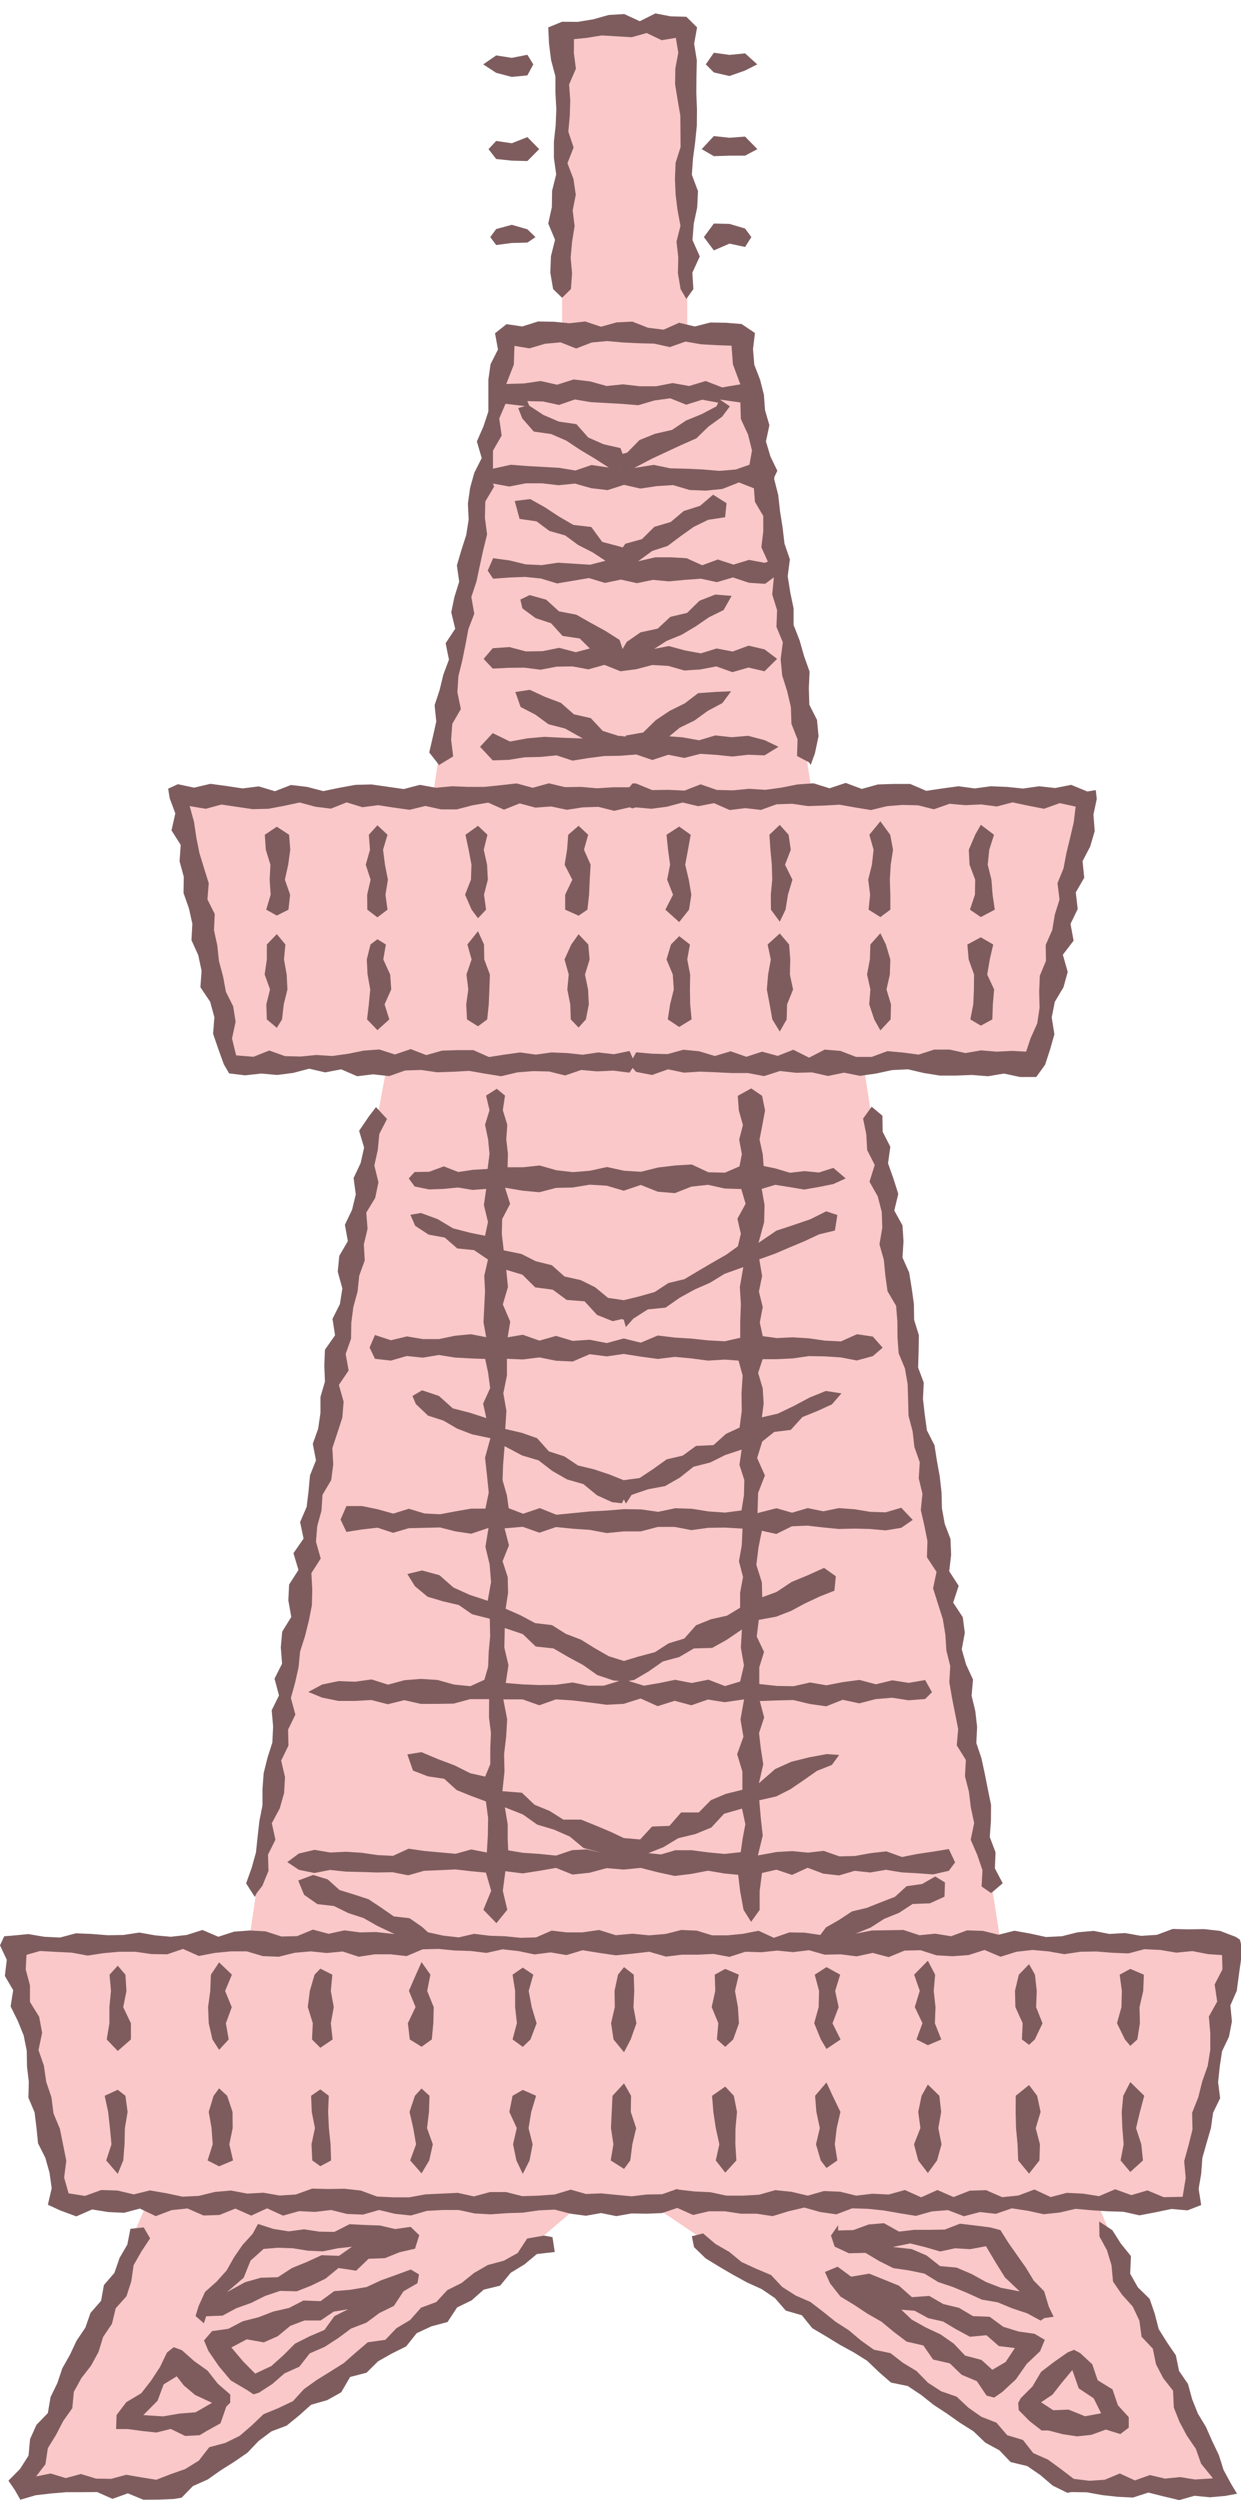 <svg width="73" height="147" viewBox="0 0 73 147" fill="none" xmlns="http://www.w3.org/2000/svg">
<path d="M1.415 146.172L8.62 129.61H3.508L0.693 114.313H14.62L18.271 89.561L21.274 70.642L22.765 62.64H13.769L10.6 46.793H25.46L28.682 25.85L29.872 19.737H33.063V1.836H40.426V19.707H43.603L47.796 46.846H63.823L60.789 62.655H50.8L58.862 114.223L72.443 114.29L70.064 129.475L64.576 129.572L67.715 137.244L72.006 146.36L63.108 146.164L57.424 142.506L38.484 129.73H34.005L28.908 134.074L11.894 145.088L9.772 146.458L1.415 146.172Z" fill="#FAC8C8"/>
<path d="M13.483 63.114L14.424 63.227L15.365 63.122L16.306 63.205L17.247 63.084L18.188 62.836L19.129 63.054L20.07 62.873L21.011 63.28L21.952 63.167L22.893 63.272L23.834 62.941L24.775 62.911L25.716 63.047L26.657 63.017L27.598 62.964L28.539 63.129L29.48 63.28L30.421 63.054L31.362 62.979L32.303 63.001L33.244 63.235L34.185 62.911L35.126 62.994L36.075 62.949L37.023 63.069L37.219 62.791L37.415 63.024L38.356 63.205L39.297 62.873L40.238 63.069L41.179 63.009L42.12 63.047L43.061 63.092H44.002L44.943 63.272L45.884 62.971L46.825 63.077L47.766 63.054L48.707 63.265L49.648 63.069L50.589 63.257L51.53 63.122L52.471 62.919L53.412 62.873L54.353 63.092L55.294 63.242H56.235L57.176 63.205L58.117 63.28L59.058 63.122L60.006 63.325H60.955L61.474 62.61L61.768 61.714L62.024 60.811L61.866 59.825L62.047 58.906L62.558 58.048L62.807 57.145L62.521 56.136L63.153 55.308L62.972 54.322L63.394 53.448L63.281 52.47L63.778 51.611L63.68 50.633L64.132 49.767L64.395 48.864L64.32 47.892L64.516 46.974L64.456 46.455L63.959 46.538L63.01 46.146L62.069 46.334L61.128 46.229L60.18 46.364L59.231 46.267L58.282 46.229L57.334 46.357L56.385 46.229L55.437 46.357L54.488 46.5L53.54 46.093H52.591L51.643 46.123L50.694 46.387L49.746 46.033L48.797 46.349L47.856 46.056L46.907 46.123L45.959 46.312L45.01 46.44L44.062 46.379L43.113 46.47L42.165 46.447L41.216 46.116L40.268 46.485L39.319 46.44L38.363 46.455L37.407 46.063H37.211L37.016 46.289H36.067L35.126 46.349L34.185 46.267L33.236 46.282L32.288 46.056L31.339 46.319L30.391 46.063L29.442 46.169L28.494 46.267H27.545L26.597 46.229L25.648 46.319L24.7 46.146L23.751 46.394L22.802 46.259L21.854 46.123L20.913 46.146L19.964 46.319L19.016 46.515L18.067 46.267L17.119 46.154L16.17 46.522L15.222 46.236L14.273 46.357L13.325 46.214L12.376 46.086L11.42 46.312L10.464 46.108L9.892 46.372L9.982 46.937L10.313 47.825L10.088 48.826L10.63 49.677L10.562 50.64L10.81 51.551L10.795 52.507L11.111 53.403L11.315 54.314L11.262 55.278L11.661 56.158L11.857 57.077L11.789 58.048L12.361 58.899L12.61 59.809L12.534 60.781L12.843 61.684L13.167 62.58L13.483 63.122V63.114ZM37.008 47.456L37.204 47.531L37.4 47.471L38.318 47.554L39.236 47.433L40.155 47.185L41.073 47.403L41.999 47.222L42.925 47.629L43.844 47.516L44.762 47.621L45.68 47.29L46.606 47.26L47.532 47.396L48.458 47.366L49.384 47.313L50.31 47.478L51.236 47.629L52.162 47.403L53.081 47.328L54.007 47.35L54.932 47.584L55.858 47.26L56.784 47.343L57.71 47.298L58.636 47.418L59.562 47.177L60.488 47.373L61.414 47.554L62.34 47.222L63.274 47.426L63.161 48.352L62.95 49.255L62.732 50.151L62.558 51.062L62.205 51.928L62.325 52.891L62.047 53.779L61.896 54.69L61.512 55.556L61.527 56.497L61.166 57.37L61.128 58.304L61.151 59.252L61.015 60.171L60.624 61.044L60.36 61.835L59.547 61.789L58.629 61.835L57.71 61.759L56.792 61.917L55.873 61.714H54.955L54.037 62.008L53.118 61.887L52.2 61.804L51.281 62.143H50.355L49.437 61.789L48.511 61.714L47.593 62.188L46.667 61.722L45.748 62.083L44.83 61.835L43.904 62.136L42.978 61.812L42.052 62.09L41.126 61.812L40.2 61.722L39.274 61.978L38.348 61.955L37.422 61.872L37.226 62.234L37.031 61.797L36.112 61.985L35.194 61.88L34.275 62.015L33.357 61.917L32.438 61.88L31.52 62.008L30.602 61.88L29.683 62.008L28.765 62.151L27.846 61.744H26.92L26.002 61.774L25.076 62.038L24.158 61.684L23.232 62L22.313 61.707L21.395 61.774L20.469 61.962L19.543 62.09L18.617 62.03L17.691 62.121L16.765 62.098L15.839 61.767L14.913 62.136L13.889 62.053L13.648 61.059L13.859 60.081L13.716 59.17L13.287 58.311L13.121 57.408L12.88 56.512L12.783 55.594L12.587 54.69L12.632 53.742L12.203 52.884L12.278 51.928L12 51.039L11.729 50.151L11.548 49.24L11.412 48.322L11.157 47.396L12.105 47.554L13.024 47.305L13.942 47.441L14.86 47.576L15.786 47.554L16.712 47.381L17.631 47.185L18.549 47.433L19.468 47.546L20.393 47.177L21.32 47.463L22.245 47.343L23.171 47.486L24.097 47.614L25.023 47.388L25.949 47.591H26.868L27.794 47.35L28.72 47.192L29.646 47.606L30.572 47.238L31.497 47.486L32.423 47.418L33.349 47.614L34.275 47.471L35.201 47.441L36.127 47.674L37.061 47.463L37.008 47.456Z" fill="#7E5C5E"/>
<path d="M22.118 65.094L21.703 65.636L21.124 66.487L21.418 67.473L21.214 68.384L20.8 69.265L20.928 70.228L20.71 71.132L20.288 72.013L20.461 72.976L19.957 73.842L19.867 74.775L20.138 75.754L19.995 76.673L19.558 77.546L19.709 78.509L19.114 79.36L19.076 80.294L19.114 81.235L18.85 82.138V83.079L18.715 84.005L18.399 84.893L18.587 85.864L18.233 86.753L18.15 87.679L18.037 88.605L17.653 89.493L17.857 90.464L17.262 91.322L17.556 92.308L17.006 93.167L16.961 94.1L17.134 95.071L16.599 95.937L16.517 96.863L16.592 97.819L16.148 98.7L16.411 99.686L15.982 100.559L16.065 101.515L16.02 102.456L15.734 103.352L15.508 104.263L15.44 105.197V106.145L15.259 107.064L15.154 107.997L15.056 108.923L14.8 109.834L14.477 110.737L14.989 111.535L15.101 111.309L15.433 110.88L15.794 109.999L15.764 109.051L16.201 108.17L15.99 107.199L16.456 106.326L16.712 105.43L16.765 104.489L16.539 103.518L16.968 102.637L16.946 101.696L17.375 100.815L17.111 99.837L17.36 98.933L17.563 98.03L17.653 97.104L17.939 96.208L18.165 95.305L18.346 94.386L18.369 93.453L18.316 92.497L18.865 91.638L18.587 90.652L18.662 89.726L18.911 88.823L18.971 87.889L19.483 87.024L19.603 86.098L19.55 85.149L19.844 84.253L20.138 83.35L20.213 82.416L19.934 81.43L20.507 80.58L20.333 79.609L20.65 78.713L20.665 77.772L20.785 76.846L21.034 75.942L21.131 75.009L21.455 74.113L21.402 73.165L21.621 72.254L21.546 71.297L22.072 70.432L22.261 69.513L22.02 68.527L22.223 67.616L22.313 66.675L22.765 65.794L22.118 65.094Z" fill="#7E5C5E"/>
<path d="M58.29 111.302L58.358 111.264L58.983 110.73L58.523 109.856L58.561 108.908L58.222 108.012L58.29 107.063L58.297 106.122L58.109 105.204L57.929 104.293L57.733 103.382L57.432 102.486L57.477 101.538L57.372 100.612L57.153 99.701L57.236 98.752L56.83 97.872L56.574 96.976L56.754 96.005L56.634 95.086L56.069 94.228L56.393 93.242L55.836 92.384L55.949 91.42L55.911 90.487L55.572 89.598L55.407 88.68L55.384 87.739L55.279 86.813L55.113 85.894L54.97 84.976L54.526 84.103L54.398 83.177L54.293 82.251L54.338 81.295L54.007 80.406L54.037 79.458L54.052 78.509L53.773 77.606L53.758 76.665L53.63 75.746L53.48 74.82L53.088 73.94L53.148 72.984L53.088 72.05L52.606 71.177L52.84 70.198L52.554 69.295L52.237 68.399L52.373 67.428L51.921 66.547L51.906 65.599L51.274 65.072L50.769 65.772L50.958 66.69L51.01 67.624L51.455 68.497L51.146 69.483L51.635 70.349L51.868 71.26L51.899 72.193L51.733 73.164L51.989 74.068L52.079 74.994L52.207 75.92L52.712 76.778L52.787 77.704L52.794 78.645L52.862 79.571L53.231 80.459L53.389 81.37L53.419 82.311L53.442 83.245L53.683 84.155L53.788 85.081L54.104 85.977L54.044 86.926L54.262 87.829L54.165 88.785L54.375 89.704L54.556 90.615L54.526 91.563L55.09 92.421L54.887 93.392L55.173 94.296L55.459 95.192L55.61 96.118L55.67 97.051L55.896 97.962L55.843 98.91L56.001 99.836L56.182 100.747L56.363 101.666L56.28 102.622L56.815 103.48L56.762 104.436L56.995 105.347L57.108 106.273L57.304 107.191L57.1 108.17L57.484 109.058L57.793 109.962L57.74 110.918L58.29 111.302Z" fill="#7E5C5E"/>
<path d="M70.659 129.655L70.508 128.699L70.659 127.803L70.727 126.885L70.975 126.004L71.231 125.123L71.359 124.22L71.773 123.369L71.653 122.421L71.75 121.51L71.886 120.606L72.292 119.756L72.466 118.86L72.375 117.911L72.752 117.053L72.872 116.142L73 115.231V114.298L72.932 114.042L72.691 113.884L71.765 113.53L70.832 113.425L69.906 113.44L68.98 113.417L68.054 113.763L67.121 113.824L66.187 113.658L65.261 113.711L64.328 113.53L63.394 113.613L62.461 113.846L61.527 113.891L60.601 113.688L59.668 113.522L58.742 113.756L57.816 113.53L56.882 113.5L55.949 113.846L55.015 113.696L54.082 113.786L53.148 113.477L52.215 113.492L51.281 113.507L50.325 113.696L51.214 113.334L52.012 112.822L52.885 112.469L53.683 111.949L54.699 111.911L55.557 111.52L55.587 110.684L55.015 110.331L54.24 110.775L53.329 110.903L52.644 111.528L51.823 111.844L50.995 112.175L50.115 112.386L49.362 112.883L48.586 113.327L48.255 113.771L47.337 113.635L46.433 113.62L45.522 113.937L44.619 113.522L43.708 113.703L42.797 113.793H41.894L40.983 113.515L40.072 113.477L39.161 113.711L38.182 113.793L37.204 113.696L36.225 113.786L35.239 113.477L34.253 113.62H33.349L32.446 113.515L31.535 113.914L30.624 113.937L29.713 113.846L28.802 113.816L27.892 113.703L26.981 113.914L26.07 113.809L25.174 113.613L24.828 113.297L24.09 112.785L23.164 112.679L22.426 112.167L21.681 111.671L20.83 111.392L19.972 111.129L19.279 110.504L18.421 110.24L17.541 110.571L17.887 111.407L18.67 111.957L19.648 112.07L20.491 112.484L21.387 112.777L22.208 113.244L23.209 113.718L22.11 113.598L21.184 113.62L20.258 113.5L19.332 113.703L18.406 113.455L17.48 113.839L16.554 113.861L15.628 113.56L14.702 113.507L13.769 113.575L12.843 113.876L11.909 113.477L10.983 113.771L10.05 113.876L9.124 113.793L8.198 113.628L7.265 113.771L6.331 113.786L5.398 113.711L4.464 113.673L3.531 113.921L2.597 113.876L1.664 113.718L0.73 113.809L0.248 113.846L0 114.381L0.399 115.231L0.286 116.18L0.775 117.016L0.625 117.972L1.046 118.822L1.393 119.68L1.573 120.576L1.588 121.502L1.694 122.406L1.671 123.339L2.033 124.197L2.146 125.108L2.236 126.019L2.665 126.87L2.913 127.751L3.041 128.661L2.816 129.633L3.553 129.971L4.487 130.318L5.42 129.911L6.361 130.062L7.295 130.107L8.228 129.858L9.162 130.303L10.095 129.949L11.029 129.851L11.97 130.265L12.911 130.235L13.844 129.858L14.778 130.273L15.711 129.843L16.652 130.273L17.593 130.009L18.534 130.054L19.475 129.941L20.416 130.175L21.357 130.212L22.298 129.941L23.232 130.167L24.173 130.265L25.106 129.994L26.04 129.941H26.981L27.922 130.145L28.863 130.197L29.804 130.129L30.745 130.099L31.686 129.964L32.627 129.919L33.568 130.16L34.464 130.28L35.359 130.122L36.255 130.303L37.151 130.145L38.047 130.16L38.943 130.122L39.839 129.821L40.772 130.235L41.706 130.017H42.647L43.58 130.16H44.514L45.447 130.303L46.381 130.017L47.314 129.798L48.255 130.062L49.196 130.197L50.13 129.843L51.063 129.874L51.997 129.971L52.938 130.137L53.879 130.288L54.82 130.024L55.761 129.949L56.702 130.31L57.643 130.062L58.584 130.167L59.517 129.843L60.458 129.986L61.392 130.19L62.325 130.092L63.266 129.874L64.207 129.956L65.148 130.017L66.089 130.047L67.03 130.257L67.971 130.077L68.912 129.881L69.853 129.964L70.644 129.655H70.659ZM39.846 128.699L38.95 129.015L38.055 129.03L37.159 129.136L36.263 129.053L35.367 128.963L34.471 129L33.575 128.744L32.627 129.03L31.671 129.098L30.722 129.128L29.774 128.887H28.825L27.877 129.143L26.928 128.933L25.98 128.978L25.023 129.023L24.075 129.196H23.126L22.178 129.151L21.222 128.797L20.266 128.692L19.317 128.707L18.361 128.684L17.405 129.03L16.449 129.091L15.493 128.925L14.544 128.978L13.588 128.797L12.64 128.88L11.691 129.113L10.735 129.158L9.779 128.955L8.823 128.789L7.867 129.023L6.911 128.797L5.955 128.767L4.999 129.113L4.035 128.963L3.772 128.037L3.9 127.043L3.711 126.102L3.523 125.168L3.147 124.265L3.026 123.317L2.718 122.406L2.582 121.457L2.266 120.539L2.477 119.522L2.304 118.581L1.762 117.708V116.729L1.513 115.796L1.558 114.938L2.356 114.712L3.29 114.765L4.223 114.81L5.157 114.983L6.09 114.84L7.031 114.757H7.965L8.898 114.893L9.832 114.908L10.765 114.591L11.699 115.006L12.64 114.825L13.581 114.735H14.522L15.455 115.013L16.396 115.051L17.337 114.817L18.278 114.735L19.219 114.832L20.16 114.742L21.101 115.051L22.042 114.908H22.983L23.917 115.013L24.858 114.614L25.799 114.591L26.74 114.682L27.681 114.712L28.622 114.825L29.563 114.614L30.504 114.719L31.445 114.915L32.386 114.795L33.327 114.953L34.268 114.667L35.247 114.825L36.225 114.968L37.204 114.87L38.19 114.757L39.176 115.043L40.11 114.93H41.043L41.977 114.885L42.91 115.058L43.844 114.757L44.785 114.787L45.718 114.689L46.652 114.78L47.585 114.667L48.519 114.93L49.452 114.908L50.393 115.028L51.334 114.825L52.275 115.073L53.209 114.689L54.15 114.667L55.091 114.968L56.032 115.021L56.973 114.953L57.914 114.652L58.855 115.051L59.796 114.757L60.737 114.652L61.67 114.735L62.611 114.9L63.552 114.757L64.493 114.742L65.434 114.817L66.375 114.855L67.316 114.607L68.257 114.652L69.198 114.81L70.139 114.719L71.08 114.9L71.886 114.953L71.908 115.796L71.449 116.684L71.6 117.686L71.11 118.566L71.193 119.552V120.524L71.043 121.465L70.719 122.383L70.486 123.317L70.124 124.227L70.147 125.206L69.913 126.14L69.657 127.066L69.748 128.059L69.567 129.166L68.453 129.188L67.497 128.789L66.548 129.068L65.6 128.722L64.651 129.128L63.703 128.978L62.754 128.933L61.806 129.181L60.85 128.737L59.901 129.091L58.953 129.188L58.004 128.774L57.048 128.805L56.092 129.181L55.143 128.767L54.187 129.196L53.231 128.767L52.275 129.03L51.319 128.985L50.37 129.098L49.414 128.865L48.466 128.827L47.517 129.098L46.561 128.872L45.605 128.774L44.649 129.045L43.693 129.098H42.737L41.781 128.895L40.84 128.85L39.861 128.737L39.846 128.699Z" fill="#7E5C5E"/>
<path d="M32.002 131.447L31.008 131.62L30.451 132.471L29.638 132.923L28.69 133.178L27.884 133.645L27.154 134.232L26.311 134.654L25.663 135.354L24.767 135.685L24.128 136.408L23.322 136.89L22.667 137.575L21.636 137.718L20.921 138.328L20.22 138.945L19.43 139.442L18.64 139.931L17.879 140.473L17.232 141.181L16.381 141.587L15.5 141.949L14.815 142.604L14.1 143.221L13.257 143.635L12.308 143.891L11.699 144.674L10.901 145.171L10.027 145.479L9.192 145.803L8.303 145.66L7.423 145.51L6.534 145.75L5.646 145.735L4.758 145.464L3.869 145.705L2.981 145.434L2.123 145.607L2.672 144.892L2.815 143.944L3.297 143.161L3.719 142.348L4.253 141.595L4.344 140.631L4.788 139.826L5.36 139.088L5.797 138.283L6.068 137.402L6.587 136.634L6.805 135.723L7.438 135.015L7.724 134.135L7.859 133.186L8.319 132.38L8.83 131.605L8.454 130.965L7.671 131.048L7.49 131.974L7.031 132.764L6.73 133.638L6.113 134.353L5.947 135.279L5.322 135.994L5.021 136.86L4.502 137.628L4.118 138.448L3.666 139.246L3.373 140.119L2.974 140.94L2.815 141.881L2.145 142.574L1.769 143.409L1.679 144.38L1.182 145.163L0.497 145.856L0.866 146.398L1.197 146.977L2.093 146.714L2.996 146.609L3.907 146.533H4.81L5.714 146.526L6.617 146.925L7.521 146.601L8.431 146.977L9.335 146.97L10.246 146.932L10.682 146.857L11.352 146.172L12.218 145.788L12.986 145.246L13.776 144.749L14.552 144.215L15.214 143.522L15.967 142.957L16.863 142.619L17.593 142.024L18.301 141.392L19.249 141.121L20.07 140.661L20.597 139.758L21.56 139.51L22.238 138.84L23.051 138.38L23.894 137.959L24.512 137.183L25.37 136.784L26.326 136.528L26.89 135.67L27.741 135.256L28.456 134.624L29.42 134.39L30.045 133.63L30.85 133.141L31.58 132.531L32.634 132.411L32.499 131.537L32.002 131.447Z" fill="#7E5C5E"/>
<path d="M65.434 131.131L64.659 130.619L64.674 131.5L65.111 132.298L65.382 133.186L65.472 134.15L65.999 134.917L66.631 135.618L67.023 136.446L67.151 137.394L67.813 138.094L68.001 139.013L68.423 139.826L69.003 140.564L69.048 141.557L69.387 142.408L69.816 143.213L70.343 143.981L70.651 144.855L71.351 145.72L70.297 145.788L69.417 145.645L68.528 145.735L67.64 145.525L66.759 145.841L65.871 145.434L64.983 145.803L64.094 145.863L63.161 145.75L62.393 145.163L61.64 144.614L60.782 144.237L60.172 143.462L59.246 143.183L58.614 142.446L57.726 142.099L56.965 141.565L56.273 140.917L55.362 140.601L54.586 140.097L53.916 139.412L53.118 138.93L52.381 138.358L51.402 138.155L50.642 137.612L49.926 137.01L49.144 136.506L48.413 135.919L47.668 135.347L46.802 134.97L46.012 134.466L45.357 133.766L44.484 133.397L43.626 133.005L42.895 132.403L42.082 131.936L41.359 131.319L40.697 131.485L40.825 132.125L41.51 132.787L42.308 133.276L43.121 133.751L43.942 134.202L44.807 134.594L45.583 135.121L46.223 135.858L47.164 136.129L47.781 136.89L48.594 137.372L49.392 137.861L50.22 138.313L51.011 138.809L51.703 139.472L52.411 140.089L53.397 140.292L54.18 140.812L54.918 141.399L55.7 141.911L56.468 142.453L57.266 142.957L57.959 143.62L58.787 144.072L59.45 144.764L60.428 144.998L61.204 145.532L61.926 146.149L62.785 146.571L63.033 146.526L63.936 146.541L64.84 146.706L65.743 146.804L66.646 146.849L67.55 146.556L68.453 146.782L69.364 147L70.267 146.744L71.178 146.834L72.082 146.752L72.767 146.624L72.413 146.036L71.976 145.231L71.698 144.35L71.306 143.53L70.937 142.694L70.463 141.911L70.124 141.06L69.883 140.172L69.356 139.404L69.168 138.486L68.649 137.725L68.159 136.942L67.926 136.039L67.625 135.166L66.933 134.488L66.481 133.69L66.526 132.651L65.931 131.914L65.434 131.131Z" fill="#7E5C5E"/>
<path d="M25.791 45.002L26.657 44.475L26.537 43.504L26.604 42.563L27.109 41.69L26.905 40.703L26.966 39.755L27.192 38.836L27.38 37.91L27.553 36.984L27.899 36.089L27.726 35.102L28.027 34.192L28.223 33.266L28.426 32.34L28.652 31.421L28.524 30.443L28.547 29.486L29.066 28.613L28.998 28.433L29.962 28.606L30.925 28.418H31.889L32.853 28.53L33.816 28.433L34.78 28.704L35.743 28.817L36.707 28.508L37.671 28.726L38.634 28.583L39.598 28.523L40.561 28.809L41.525 28.847L42.496 28.749L43.467 28.365L44.348 28.711L44.408 29.509L44.898 30.337V31.248L44.785 32.174L45.169 33.025L44.98 33.092L44.062 32.919L43.144 33.198L42.225 32.897L41.307 33.236L40.388 32.821L39.47 32.769H38.544L37.535 33.002L38.371 32.392L39.274 32.099L40.035 31.527L40.81 30.977L41.66 30.563L42.654 30.412L42.737 29.584L41.947 29.087L41.179 29.742L40.223 30.044L39.455 30.691L38.491 30.977L37.761 31.7L36.782 31.971L36.632 32.189L36.406 32.121L35.427 31.865L34.78 30.985L33.726 30.864L32.875 30.367L32.047 29.825L31.189 29.343L30.278 29.456L30.564 30.51L31.558 30.653L32.318 31.218L33.244 31.481L34.012 32.046L34.855 32.475L35.615 32.972L34.712 33.205L33.764 33.145L32.815 33.085L31.866 33.228L30.918 33.183L29.962 32.949L29.006 32.821L28.69 33.552L29.006 34.026L29.947 33.958L30.888 33.92L31.829 34.018L32.77 34.304L33.711 34.146L34.644 33.988L35.585 34.274L36.526 34.079L37.467 34.289L38.408 34.094L39.349 34.184L40.29 34.094L41.231 34.026L42.172 34.229L43.113 33.951L44.062 34.267L45.011 34.327L45.522 33.943L45.425 34.952L45.711 35.878L45.673 36.856L46.049 37.767L45.921 38.761L46.012 39.717L46.305 40.643L46.524 41.584L46.554 42.555L46.915 43.474L46.885 44.452L47.585 44.821L47.691 44.972L47.939 44.287L48.15 43.285L48.059 42.329L47.608 41.434L47.578 40.47L47.623 39.491L47.299 38.58L47.036 37.654L46.682 36.744V35.773L46.486 34.831L46.336 33.883L46.464 32.889L46.147 31.963L46.034 31.007L45.884 30.059L45.778 29.103L45.538 28.162L45.56 28.026L45.726 27.68L45.319 26.837L45.056 25.956L45.259 25L45.003 24.119L44.935 23.208L44.709 22.32L44.371 21.447L44.295 20.528L44.408 19.579L43.625 19.052L42.707 18.977L41.788 18.962L40.87 19.196L39.952 18.977L39.033 19.384L38.115 19.271L37.196 18.91L36.27 18.955L35.352 19.211L34.426 18.902L33.5 19.007L32.574 18.917L31.648 18.902L30.722 19.196L29.796 19.06L29.119 19.595L29.292 20.551L28.855 21.416L28.727 22.327V23.261V24.194L28.434 25.082L28.05 25.956L28.336 26.934L27.899 27.8L27.651 28.696L27.523 29.607L27.568 30.548L27.425 31.459L27.139 32.347L26.875 33.243L27.011 34.199L26.732 35.095L26.544 35.998L26.777 36.969L26.213 37.82L26.409 38.784L26.077 39.672L25.859 40.575L25.565 41.464L25.663 42.42L25.46 43.331L25.249 44.242L25.837 44.994L25.791 45.002ZM36.541 32.919L36.624 33.1L36.707 33.062L36.549 32.919H36.541ZM36.474 27.386L36.617 27.507L36.767 27.537L36.466 27.394L36.474 27.386ZM36.624 26.686L36.496 26.347L35.502 26.121L34.599 25.722L33.907 24.939L32.875 24.789L31.964 24.398L31.136 23.855L31.016 23.584L31.949 23.607L32.883 23.81L33.816 23.487L34.75 23.645L35.683 23.697L36.617 23.75L37.55 23.825L38.491 23.547L39.425 23.419L40.366 23.795L41.307 23.502L42.248 23.675L42.142 23.893L41.269 24.352L40.351 24.729L39.53 25.278L38.536 25.504L37.618 25.873L36.895 26.611L36.624 26.686ZM43.55 23.675L43.58 24.638L44.002 25.549L44.235 26.49L44.085 27.326L43.287 27.605L42.323 27.687L41.359 27.605L40.396 27.559L39.432 27.537L38.461 27.334L37.309 27.514L38.326 26.98L39.199 26.573L40.072 26.167L40.96 25.775L41.683 25.075L42.474 24.503L42.933 23.893L42.353 23.494L43.573 23.667H43.55V23.675ZM30.286 20.34L31.144 20.483L32.062 20.212L32.973 20.129L33.892 20.49L34.81 20.137L35.728 20.054L36.647 20.137L37.565 20.182L38.484 20.204L39.402 20.408L40.321 20.084L41.239 20.242L42.165 20.295L43.031 20.325L43.113 21.424L43.55 22.598L42.481 22.779L41.51 22.402L40.539 22.696L39.568 22.523L38.597 22.711H37.626L36.654 22.598L35.683 22.696L34.712 22.425L33.741 22.312L32.77 22.621L31.799 22.402L30.828 22.546L29.781 22.576L30.225 21.439L30.263 20.332L30.286 20.34ZM29.744 23.742L30.888 23.878L30.481 23.991L30.722 24.601L31.4 25.376L32.416 25.519L33.304 25.903L34.11 26.438L34.938 26.934L35.811 27.491L34.795 27.341L33.846 27.665L32.898 27.507L31.949 27.454L31.001 27.401L30.045 27.326L28.998 27.559V26.498L29.51 25.61L29.367 24.608L29.729 23.758L29.744 23.742Z" fill="#7E5C5E"/>
<path d="M33.063 17.509L33.583 16.997L33.651 16.071L33.568 15.145L33.651 14.219L33.801 13.293L33.688 12.375L33.869 11.449L33.733 10.523L33.38 9.597L33.741 8.671L33.432 7.745L33.515 6.819L33.545 5.893L33.477 4.967L33.876 4.041L33.756 3.108L33.764 2.302L34.516 2.227L35.397 2.084L36.278 2.137L37.159 2.189L38.039 1.941L38.92 2.363L39.756 2.227L39.899 3.1L39.726 4.026L39.711 4.952L39.861 5.878L40.019 6.797L40.027 7.723L40.034 8.649L39.741 9.574L39.703 10.5L39.741 11.426L39.854 12.352L40.027 13.278L39.794 14.204L39.899 15.138L39.876 16.064L40.034 16.997L40.373 17.577L40.787 16.997L40.727 16.034L41.164 15.078L40.734 14.114L40.81 13.15L41.013 12.194L41.058 11.238L40.697 10.275L40.765 9.319L40.893 8.355L40.99 7.391L40.998 6.428L40.96 5.464L40.968 4.508L40.99 3.544L40.832 2.573L41.005 1.61L40.373 0.985L39.462 0.962L38.551 0.789L37.633 1.248L36.722 0.827L35.811 0.88L34.9 1.135L33.982 1.286L33.063 1.279L32.25 1.61L32.295 2.573L32.416 3.529L32.672 4.493V5.449L32.725 6.413L32.687 7.369L32.582 8.332V9.288L32.717 10.252L32.476 11.216L32.461 12.179L32.25 13.143L32.649 14.099L32.408 15.062L32.371 16.034L32.536 16.997L33.063 17.509Z" fill="#7E5C5E"/>
<path d="M29.186 4.282L30.105 4.523L31.023 4.433L31.37 3.785L31.023 3.221L30.105 3.401L29.186 3.258L28.426 3.785L29.186 4.282Z" fill="#7E5C5E"/>
<path d="M29.187 9.349L30.105 9.446L31.023 9.469L31.716 8.769L31.023 8.061L30.105 8.423L29.187 8.287L28.735 8.769L29.187 9.349Z" fill="#7E5C5E"/>
<path d="M29.187 14.408L30.105 14.287L31.023 14.264L31.498 13.941L31.023 13.482L30.105 13.218L29.187 13.467L28.84 13.941L29.187 14.408Z" fill="#7E5C5E"/>
<path d="M41.992 4.26L42.91 4.47L43.829 4.147L44.544 3.785L43.829 3.138L42.91 3.228L41.992 3.1L41.517 3.785L41.992 4.26Z" fill="#7E5C5E"/>
<path d="M41.992 9.183L42.91 9.153H43.828L44.551 8.769L43.828 8.031L42.91 8.099L41.992 8.001L41.276 8.769L41.992 9.183Z" fill="#7E5C5E"/>
<path d="M41.992 14.724L42.91 14.325L43.829 14.521L44.197 13.941L43.829 13.437L42.91 13.165L41.992 13.143L41.404 13.941L41.992 14.724Z" fill="#7E5C5E"/>
<path d="M16.283 53.832L16.968 53.486L17.066 52.605L16.758 51.724L16.953 50.843L17.074 49.963L17.006 49.082L16.283 48.608L15.576 49.082L15.636 49.963L15.907 50.843L15.862 51.724L15.922 52.605L15.659 53.486L16.283 53.832Z" fill="#7E5C5E"/>
<path d="M22.2 53.938L22.795 53.486L22.675 52.605L22.818 51.724L22.645 50.844L22.532 49.963L22.795 49.082L22.2 48.525L21.696 49.082L21.764 49.963L21.515 50.844L21.801 51.724L21.598 52.605L21.606 53.486L22.2 53.938Z" fill="#7E5C5E"/>
<path d="M28.117 53.99L28.592 53.486L28.471 52.605L28.697 51.724L28.652 50.843L28.456 49.963L28.674 49.082L28.117 48.555L27.38 49.082L27.568 49.963L27.733 50.843L27.703 51.724L27.357 52.605L27.741 53.486L28.117 53.99Z" fill="#7E5C5E"/>
<path d="M34.035 53.84L34.554 53.486L34.652 52.605L34.69 51.724L34.742 50.843L34.351 49.963L34.599 49.082L34.035 48.555L33.425 49.082L33.357 49.963L33.214 50.843L33.666 51.724L33.244 52.605V53.486L34.035 53.84Z" fill="#7E5C5E"/>
<path d="M39.952 54.216L40.531 53.486L40.667 52.605L40.516 51.724L40.306 50.844L40.471 49.963L40.629 49.082L39.952 48.6L39.206 49.082L39.297 49.963L39.417 50.844L39.244 51.724L39.59 52.605L39.139 53.486L39.952 54.216Z" fill="#7E5C5E"/>
<path d="M45.869 54.193L46.208 53.486L46.351 52.605L46.614 51.724L46.178 50.843L46.516 49.963L46.388 49.082L45.869 48.502L45.259 49.082L45.319 49.963L45.402 50.843L45.425 51.724L45.342 52.605L45.349 53.486L45.869 54.193Z" fill="#7E5C5E"/>
<path d="M51.786 53.922L52.373 53.486V52.605L52.343 51.724L52.395 50.843L52.531 49.963L52.365 49.082L51.786 48.291L51.138 49.082L51.387 49.963L51.289 50.843L51.071 51.724L51.184 52.605L51.093 53.486L51.786 53.922Z" fill="#7E5C5E"/>
<path d="M57.695 53.922L58.516 53.486L58.388 52.605L58.32 51.724L58.102 50.843L58.192 49.963L58.471 49.082L57.695 48.495L57.364 49.082L56.988 49.963L57.033 50.843L57.364 51.724L57.349 52.605L57.055 53.486L57.695 53.922Z" fill="#7E5C5E"/>
<path d="M16.283 60.434L16.592 59.938L16.69 59.057L16.908 58.176L16.863 57.303L16.705 56.414L16.788 55.534L16.283 54.924L15.696 55.534V56.414L15.568 57.295L15.884 58.176L15.666 59.057L15.696 59.938L16.283 60.434Z" fill="#7E5C5E"/>
<path d="M22.2 60.57L22.901 59.937L22.622 59.057L23.013 58.176L22.953 57.303L22.547 56.414L22.697 55.533L22.2 55.225L21.794 55.533L21.576 56.414L21.621 57.295L21.779 58.176L21.696 59.057L21.591 59.937L22.2 60.57Z" fill="#7E5C5E"/>
<path d="M28.118 60.344L28.66 59.938L28.75 59.057L28.788 58.176L28.818 57.303L28.486 56.414L28.471 55.533L28.118 54.751L27.493 55.533L27.741 56.414L27.44 57.295L27.546 58.176L27.425 59.057L27.47 59.938L28.118 60.344Z" fill="#7E5C5E"/>
<path d="M34.034 60.419L34.464 59.938L34.637 59.057L34.592 58.176L34.411 57.303L34.682 56.414L34.606 55.534L34.034 54.931L33.605 55.534L33.206 56.414L33.455 57.295L33.372 58.176L33.545 59.057L33.575 59.938L34.034 60.419Z" fill="#7E5C5E"/>
<path d="M39.952 60.382L40.682 59.937L40.599 59.056L40.584 58.176L40.599 57.303L40.426 56.414L40.584 55.533L39.952 55.044L39.47 55.533L39.206 56.414L39.575 57.295L39.635 58.176L39.417 59.056L39.282 59.937L39.952 60.382Z" fill="#7E5C5E"/>
<path d="M45.869 60.653L46.275 59.938L46.298 59.057L46.652 58.176L46.464 57.303L46.486 56.414L46.418 55.533L45.869 54.886L45.154 55.533L45.342 56.414L45.184 57.295L45.108 58.176L45.274 59.057L45.432 59.938L45.869 60.653Z" fill="#7E5C5E"/>
<path d="M51.786 60.585L52.388 59.938L52.411 59.057L52.147 58.176L52.343 57.303L52.373 56.414L52.11 55.534L51.786 54.871L51.199 55.534L51.169 56.414L51.003 57.295L51.199 58.176L51.131 59.057L51.425 59.938L51.786 60.585Z" fill="#7E5C5E"/>
<path d="M57.695 60.306L58.373 59.938L58.403 59.057L58.478 58.176L58.072 57.303L58.222 56.414L58.425 55.534L57.695 55.112L56.905 55.534L56.98 56.414L57.296 57.295L57.289 58.176L57.251 59.057L57.078 59.938L57.695 60.306Z" fill="#7E5C5E"/>
<path d="M6.926 115.578L6.444 116.105L6.527 117.053L6.436 118.009V118.958L6.278 119.914L6.926 120.591L7.701 119.914V118.965L7.249 118.017L7.438 117.061L7.377 116.105L6.926 115.578Z" fill="#7E5C5E"/>
<path d="M12.888 115.382L12.406 116.105L12.369 117.053L12.241 118.009L12.278 118.958L12.497 119.914L12.888 120.524L13.453 119.914L13.287 118.965L13.633 118.017L13.242 117.061L13.641 116.105L12.888 115.382Z" fill="#7E5C5E"/>
<path d="M18.843 115.751L18.504 116.105L18.226 117.053L18.105 118.009L18.399 118.958L18.354 119.914L18.843 120.403L19.566 119.914L19.46 118.965L19.633 118.017L19.46 117.061L19.55 116.105L18.843 115.751Z" fill="#7E5C5E"/>
<path d="M24.797 115.367L24.466 116.105L24.052 117.053L24.444 118.009L23.992 118.958L24.105 119.914L24.797 120.343L25.4 119.914L25.49 118.965L25.513 118.017L25.129 117.061L25.317 116.105L24.797 115.367Z" fill="#7E5C5E"/>
<path d="M30.752 115.691L30.15 116.105L30.301 117.053V118.009L30.406 118.958L30.15 119.914L30.752 120.351L31.204 119.914L31.565 118.965L31.279 118.017L31.099 117.061L31.37 116.105L30.752 115.691Z" fill="#7E5C5E"/>
<path d="M36.707 115.661L36.353 116.105L36.15 117.053L36.165 118.009L35.947 118.958L36.09 119.914L36.707 120.667L37.099 119.914L37.437 118.965L37.264 118.017L37.309 117.061L37.279 116.105L36.707 115.661Z" fill="#7E5C5E"/>
<path d="M42.662 115.766L42.044 116.105L42.075 117.053L41.864 118.009L42.255 118.958L42.172 119.914L42.662 120.35L43.129 119.914L43.467 118.965L43.407 118.017L43.234 117.061L43.46 116.105L42.662 115.766Z" fill="#7E5C5E"/>
<path d="M48.617 115.661L47.924 116.105L48.18 117.053L48.157 118.009L47.894 118.958L48.285 119.914L48.617 120.471L49.445 119.914L48.97 118.965L49.332 118.017L49.128 117.061L49.422 116.105L48.617 115.661Z" fill="#7E5C5E"/>
<path d="M54.579 115.284L53.773 116.105L54.104 117.053L53.811 118.009L54.263 118.958L53.909 119.914L54.579 120.253L55.369 119.914L54.993 118.965L55.03 118.017L54.925 117.061L55.008 116.105L54.579 115.284Z" fill="#7E5C5E"/>
<path d="M60.533 115.487L59.931 116.105L59.705 117.053L59.728 118.009L60.157 118.958L60.112 119.914L60.533 120.23L60.872 119.914L61.324 118.965L60.948 118.017L60.985 117.061L60.88 116.105L60.533 115.487Z" fill="#7E5C5E"/>
<path d="M66.488 115.766L65.863 116.105L65.991 117.053L65.969 118.009L65.705 118.958L66.172 119.914L66.488 120.29L66.902 119.914L67.053 118.965L67.03 118.017L67.249 117.061L67.286 116.105L66.488 115.766Z" fill="#7E5C5E"/>
<path d="M6.926 122.872L6.158 123.226L6.361 124.175L6.467 125.123L6.557 126.079L6.248 127.028L6.926 127.818L7.25 127.028L7.325 126.079L7.347 125.131L7.505 124.175L7.378 123.226L6.926 122.872Z" fill="#7E5C5E"/>
<path d="M12.888 122.79L12.564 123.226L12.278 124.175L12.444 125.123L12.512 126.079L12.211 127.028L12.888 127.374L13.709 127.028L13.49 126.079L13.686 125.131L13.679 124.175L13.362 123.226L12.888 122.79Z" fill="#7E5C5E"/>
<path d="M18.843 122.85L18.301 123.226L18.338 124.175L18.527 125.123L18.323 126.079L18.369 127.028L18.843 127.367L19.475 127.028L19.445 126.079L19.347 125.131L19.302 124.175L19.34 123.226L18.843 122.85Z" fill="#7E5C5E"/>
<path d="M24.797 122.797L24.406 123.226L24.09 124.175L24.308 125.124L24.474 126.08L24.128 127.028L24.797 127.788L25.249 127.028L25.46 126.08L25.121 125.131L25.234 124.175L25.264 123.226L24.797 122.797Z" fill="#7E5C5E"/>
<path d="M30.752 122.88L30.15 123.226L29.962 124.175L30.398 125.123L30.18 126.079L30.376 127.028L30.752 127.818L31.151 127.028L31.332 126.079L31.091 125.131L31.249 124.175L31.535 123.226L30.752 122.88Z" fill="#7E5C5E"/>
<path d="M36.707 122.496L36.029 123.226L35.984 124.175L35.939 125.123L36.082 126.079L35.924 127.028L36.707 127.525L37.076 127.028L37.196 126.079L37.422 125.131L37.106 124.175L37.121 123.226L36.707 122.496Z" fill="#7E5C5E"/>
<path d="M42.662 122.684L41.886 123.226L41.962 124.175L42.105 125.123L42.315 126.079L42.105 127.028L42.662 127.743L43.317 127.028L43.256 126.079L43.264 125.131L43.354 124.175L43.166 123.226L42.662 122.684Z" fill="#7E5C5E"/>
<path d="M48.616 122.443L47.946 123.226L48.022 124.175L48.225 125.123L47.999 126.079L48.278 127.028L48.616 127.472L49.256 127.028L49.106 126.079L49.218 125.131L49.437 124.175L48.978 123.226L48.616 122.443Z" fill="#7E5C5E"/>
<path d="M54.579 122.564L54.21 123.226L54.014 124.175L54.142 125.123L53.766 126.079L54.014 127.028L54.579 127.766L55.121 127.028L55.384 126.079L55.196 125.131L55.362 124.175L55.256 123.226L54.579 122.564Z" fill="#7E5C5E"/>
<path d="M60.533 122.594L59.75 123.226L59.743 124.175L59.766 125.123L59.856 126.079L59.894 127.028L60.533 127.803L61.143 127.028L61.173 126.079L60.925 125.131L61.211 124.175L61.008 123.226L60.533 122.594Z" fill="#7E5C5E"/>
<path d="M66.488 122.421L66.074 123.226L65.984 124.175L66.021 125.123L66.097 126.079L65.916 127.028L66.488 127.705L67.233 127.028L67.136 126.079L66.827 125.131L67.053 124.175L67.309 123.226L66.488 122.421Z" fill="#7E5C5E"/>
<path d="M28.238 43.91L28.983 44.708L29.924 44.678L30.858 44.527L31.799 44.505L32.74 44.414L33.681 44.723L34.614 44.572L35.555 44.452L36.496 44.437L37.43 44.362L38.371 44.685L39.312 44.377L40.253 44.565L41.194 44.324L42.135 44.384L43.084 44.482L44.025 44.377L44.973 44.414L45.794 43.91L44.973 43.519L44.009 43.263L43.046 43.346L42.082 43.24L41.119 43.526L40.148 43.353L39.372 43.293L39.982 42.788L40.848 42.367L41.638 41.795L42.496 41.336L43.008 40.643L42.142 40.681L41.066 40.756L40.276 41.358L39.395 41.795L38.574 42.344L37.836 43.067L36.812 43.248L36.805 43.308L36.436 43.263L36.414 43.278L35.458 42.977L34.75 42.224L33.756 41.998L32.996 41.328L32.062 40.974L31.166 40.56L30.316 40.688L30.624 41.569L31.483 42.013L32.266 42.585L33.237 42.834L34.283 43.421L33.048 43.376L32.032 43.323L31.016 43.413L30 43.601L28.983 43.105L28.238 43.91Z" fill="#7E5C5E"/>
<path d="M44.973 38.181L44.032 37.963L43.098 38.309L42.157 38.129L41.224 38.415L40.283 38.242L39.342 37.986L38.484 38.151L39.214 37.684L40.095 37.323L40.915 36.834L41.706 36.292L42.564 35.87L43.038 35.035L42.075 34.959L41.148 35.321L40.418 36.036L39.432 36.269L38.687 36.962L37.678 37.18L36.865 37.745L36.624 38.159L36.444 37.624L35.615 37.097L34.75 36.623L33.899 36.141L32.883 35.946L32.13 35.261L31.159 34.989L30.609 35.253L30.73 35.772L31.505 36.344L32.416 36.646L33.093 37.391L34.102 37.541L34.697 38.129L33.869 38.347L32.898 38.091L31.919 38.287L30.94 38.302L29.962 38.046L28.983 38.114L28.449 38.739L28.983 39.311L29.924 39.265L30.858 39.258L31.799 39.378L32.74 39.198L33.681 39.183L34.614 39.356L35.555 39.092L36.496 39.469L37.43 39.348L38.371 39.1L39.312 39.153L40.253 39.423L41.194 39.363L42.135 39.183L43.083 39.521L44.024 39.25L44.973 39.469L45.711 38.739L44.973 38.181Z" fill="#7E5C5E"/>
<path d="M44.19 112.988L44.687 112.295V111.181L44.822 110.127L45.673 109.932L46.591 110.24L47.51 109.819L48.428 110.165L49.354 110.27L50.273 109.999L51.191 110.097L52.117 109.939L53.035 110.09L53.961 110.142L54.887 110.21L55.813 109.999L56.182 109.502L55.813 108.72L54.895 108.87L53.976 109.006L53.058 109.186L52.14 108.855L51.214 108.96L50.295 109.126L49.377 109.149L48.451 108.825L47.532 108.93L46.606 108.84L45.68 108.893L44.581 109.096L44.867 107.929L44.755 106.92L44.664 105.851L45.658 105.626L46.493 105.204L47.276 104.669L48.059 104.12L48.933 103.774L49.362 103.186L48.639 103.134L47.585 103.329L46.554 103.585L45.598 104.014L44.642 104.85L44.898 103.736L44.755 102.818L44.649 101.899L44.95 100.981L44.694 100.017L45.703 99.979L46.667 99.957L47.638 100.19L48.601 100.326L49.572 99.942L50.544 100.153L51.507 99.904L52.478 99.821L53.449 99.972L54.421 99.897L54.82 99.498L54.421 98.782L53.457 98.948L52.493 98.797L51.522 99.031L50.559 98.775L49.587 98.903L48.616 99.091L47.653 98.925L46.682 99.144L45.711 99.129L44.664 99.016V98.03L44.943 97.126L44.514 96.223L44.634 95.244L45.658 95.056L46.531 94.717L47.359 94.273L48.21 93.874L49.083 93.528L49.166 92.677L48.473 92.188L47.525 92.617L46.561 93.016L45.68 93.603L44.837 93.912L44.815 93.038L44.491 92.007L44.619 90.976L44.815 90.005L45.665 90.193L46.584 89.741L47.502 89.704L48.421 89.809L49.339 89.899L50.258 89.877L51.176 89.899L52.094 89.982L53.013 89.832L53.69 89.365L53.013 88.65L52.102 88.921L51.184 88.891L50.265 88.74L49.347 88.672L48.428 88.86L47.51 88.672L46.591 88.943L45.673 88.68L44.559 88.966L44.596 87.776L44.995 86.753L44.536 85.729L44.837 84.758L45.545 84.193L46.516 84.073L47.201 83.32L48.074 82.966L48.933 82.575L49.497 81.927L48.579 81.784L47.615 82.175L46.697 82.665L45.756 83.117L44.815 83.335L44.92 82.544L44.867 81.633L44.596 80.723L44.86 79.917H45.696L46.636 79.872L47.578 79.736L48.519 79.751L49.459 79.812L50.401 79.992L51.342 79.736L51.921 79.24L51.342 78.585L50.408 78.449L49.467 78.871L48.526 78.826L47.585 78.69L46.644 78.63L45.703 78.675L44.867 78.562L44.694 77.764L44.867 76.853L44.642 75.942L44.83 75.024L44.664 74.045L45.605 73.706L46.463 73.338L47.329 72.976L48.18 72.577L49.113 72.351L49.256 71.44L48.601 71.222L47.668 71.689L46.674 72.028L45.673 72.359L44.619 73.074L44.95 71.855L44.973 70.853L44.807 69.905L45.605 69.664L46.456 69.799L47.306 69.942L48.165 69.792L49.023 69.619L49.746 69.287L49.023 68.67L48.172 68.941L47.322 68.858L46.471 68.956L45.613 68.7L44.92 68.557L44.867 67.865L44.679 67.006L44.845 66.148L45.003 65.29L44.83 64.432L44.19 63.995L43.399 64.432L43.46 65.29L43.701 66.148L43.482 67.006L43.64 67.865L43.497 68.58L42.647 68.949L41.668 68.926L40.689 68.467L39.711 68.527L38.709 68.647L37.708 68.896L36.707 68.836L35.706 68.617L34.705 68.836L33.703 68.918L32.725 68.806L31.746 68.527L30.767 68.632H29.856L29.879 67.85L29.781 66.991L29.841 66.133L29.578 65.275L29.706 64.417L29.224 64.018L28.592 64.417L28.795 65.275L28.531 66.133L28.712 66.991L28.795 67.85L28.682 68.73L27.809 68.783L26.958 68.911L26.107 68.58L25.249 68.896L24.391 68.911L24.045 69.287L24.391 69.762L25.242 69.935L26.092 69.905L26.943 69.822L27.801 69.965L28.599 69.905L28.464 70.853L28.705 71.855L28.531 72.66L27.673 72.487L26.649 72.223L25.746 71.681L24.76 71.32L24.142 71.425L24.421 72.073L25.212 72.592L26.16 72.765L26.898 73.405L27.884 73.503L28.705 74.06L28.486 75.009L28.531 75.92L28.486 76.831L28.441 77.749L28.599 78.622L27.703 78.449L26.762 78.539L25.821 78.735H24.88L23.939 78.577L22.998 78.803L22.057 78.494L21.741 79.232L22.057 79.894L22.991 80L23.932 79.729L24.873 79.827L25.814 79.669L26.755 79.819L27.696 79.872L28.539 79.902L28.712 80.707L28.833 81.618L28.419 82.529L28.607 83.38L27.658 83.071L26.634 82.808L25.821 82.078L24.828 81.746L24.263 82.078L24.459 82.552L25.181 83.237L26.077 83.523L26.89 83.997L27.771 84.336L28.848 84.562L28.531 85.706L28.644 86.73L28.75 87.754L28.554 88.702H27.726L26.808 88.86L25.889 89.034L24.971 88.988L24.052 88.71L23.134 88.996L22.215 88.74L21.297 88.552H20.378L20.032 89.35L20.378 90.073L21.289 89.929L22.208 89.824L23.126 90.125L24.045 89.854L24.963 89.832L25.881 89.809L26.8 90.042L27.718 90.178L28.735 89.839L28.554 90.953L28.802 91.985L28.885 93.016L28.689 94.123L27.62 93.769L26.672 93.34L25.851 92.617L24.828 92.338L23.962 92.549L24.406 93.264L25.151 93.882L26.055 94.153L26.988 94.371L27.771 94.913L28.81 95.177L28.833 96.2L28.75 97.104L28.712 98.007L28.494 98.767L27.666 99.144L26.702 99.046L25.731 98.775L24.767 98.715L23.796 98.79L22.825 99.053L21.861 98.745L20.89 98.88L19.919 98.843L18.948 99.046L18.135 99.483L18.948 99.814L19.912 100.01H20.875L21.846 99.957L22.81 100.205L23.781 99.964L24.752 100.183H25.716L26.687 100.168L27.658 99.904H28.772L28.765 100.973L28.878 101.892L28.84 102.81V103.728L28.539 104.459L27.666 104.263L26.732 103.796L25.754 103.427L24.79 103.021L23.962 103.156L24.293 104.105L25.166 104.444L26.13 104.587L26.86 105.249L27.733 105.603L28.584 105.919L28.712 106.898L28.697 107.907L28.637 108.923L27.718 108.742L26.8 108.998L25.881 108.915L24.963 108.832L24.037 108.697L23.119 109.119L22.2 109.073L21.274 108.938L20.356 108.878L19.43 108.923L18.504 108.765L17.578 108.983L16.901 109.487L17.578 109.939L18.497 110.127L19.415 109.947L20.333 110.045L21.252 110.067L22.178 110.097L23.096 110.082L24.015 110.263L24.941 109.999L25.859 109.962L26.785 109.917L27.711 110.022L28.584 110.105L28.893 111.174L28.434 112.288L29.201 113.078L29.841 112.288L29.578 111.174L29.728 110.022L30.745 110.15L31.723 109.999L32.702 109.826L33.681 110.218L34.682 110.112L35.683 109.841L36.684 109.924L37.686 109.826L38.687 110.082L39.688 110.3L40.667 110.18L41.645 109.992L42.624 110.157L43.422 110.233L43.535 111.181L43.738 112.295L44.175 112.988H44.19ZM43.55 98.865L42.647 99.136L41.668 98.76L40.689 98.956L39.711 98.767L38.8 98.956L37.881 99.114L36.97 98.835L37.302 98.775L38.16 98.271L38.988 97.691L39.959 97.427L40.817 96.923L41.894 96.893L42.767 96.404L43.64 95.809L43.58 96.878L43.761 97.917L43.535 98.88L43.55 98.865ZM29.721 69.837L30.752 70.01L31.731 70.1L32.709 69.844L33.688 69.822L34.689 69.656L35.691 69.716L36.692 70.01L37.693 69.671L38.694 70.07L39.696 70.153L40.674 69.769L41.653 69.664L42.632 69.882L43.603 69.912L43.859 70.778L43.377 71.659L43.58 72.54L43.407 73.277L42.729 73.767L41.901 74.241L41.081 74.723L40.26 75.212L39.319 75.438L38.514 75.965L37.588 76.228L36.692 76.447L35.766 76.311L35.006 75.686L34.155 75.265L33.206 75.054L32.461 74.391L31.52 74.158L30.669 73.729L29.631 73.518L29.518 72.555L29.54 71.674L30.007 70.785L29.713 69.852L29.721 69.837ZM29.774 74.662L30.73 74.948L31.482 75.694L32.514 75.829L33.334 76.431L34.388 76.514L35.118 77.312L36.037 77.681L36.571 77.561L36.692 77.591L36.812 78.028L37.257 77.531L38.107 76.989L39.154 76.883L39.982 76.304L40.855 75.822L41.766 75.423L42.624 74.896L43.723 74.504L43.52 75.671L43.58 76.688L43.542 77.704V78.66L42.632 78.863L41.653 78.81L40.674 78.705L39.696 78.645L38.694 78.524L37.693 78.946L36.692 78.698L35.691 78.969L34.689 78.773L33.688 78.841L32.709 78.547L31.731 78.826L30.752 78.479L29.864 78.63L30.015 77.711L29.578 76.695L29.879 75.679L29.781 74.67L29.774 74.662ZM29.834 79.894L30.752 79.932L31.731 79.812L32.709 80.007L33.688 80.053L34.689 79.624L35.691 79.751L36.692 79.608L37.693 79.766L38.694 79.902L39.696 79.781L40.674 79.872L41.653 80L42.632 79.94L43.445 80L43.685 80.881L43.618 81.919L43.633 82.958L43.505 83.937L42.707 84.306L41.969 84.968L40.945 85.014L40.162 85.586L39.221 85.804L38.431 86.369L37.625 86.903L36.684 87.031L35.841 86.692L34.938 86.391L33.997 86.165L33.199 85.631L32.288 85.337L31.595 84.562L30.692 84.246L29.721 84.02L29.789 82.958L29.608 81.919L29.819 80.881V79.894H29.834ZM29.653 85.014L30.715 85.578L31.678 85.864L32.491 86.489L33.357 86.986L34.321 87.264L35.118 87.919L36.014 88.326L36.579 88.386L36.699 88.16L36.82 88.409L37.151 87.897L38.115 87.566L39.123 87.377L39.989 86.88L40.795 86.241L41.773 85.992L42.669 85.548L43.625 85.232L43.497 86.128L43.783 87.024L43.761 87.919L43.618 88.808L42.654 88.936L41.675 88.868L40.697 88.71L39.718 88.68L38.717 88.891L37.716 88.748L36.715 88.733L35.713 88.815L34.712 88.868L33.711 88.966L32.732 89.064L31.753 88.672L30.775 89.004L29.924 88.68L29.819 87.927L29.563 87.031L29.593 86.15L29.683 85.014H29.653ZM29.683 89.862L30.752 89.771L31.731 90.118L32.709 89.786L33.688 89.884L34.689 89.952L35.691 90.14L36.692 90.042H37.693L38.694 89.779H39.696L40.674 89.967L41.653 89.832L42.632 89.817L43.678 89.877L43.633 90.87L43.467 91.796L43.708 92.722L43.535 93.648V94.529L42.767 94.996L41.826 95.207L40.945 95.56L40.253 96.343L39.334 96.622L38.529 97.141L37.595 97.39L36.699 97.661L35.811 97.382L34.983 96.908L34.17 96.404L33.282 96.065L32.469 95.553L31.475 95.433L30.632 94.981L29.744 94.589L29.887 93.648L29.864 92.722L29.563 91.796L29.939 90.863L29.676 89.847L29.683 89.862ZM29.698 95.726L30.752 96.08L31.513 96.81L32.559 96.923L33.425 97.427L34.306 97.902L35.134 98.489L36.082 98.805L36.428 98.835L35.517 99.114H34.599L33.681 98.925L32.702 99.061L31.723 99.076L30.745 99.038L29.751 98.956L29.909 97.909L29.668 96.878L29.691 95.734L29.698 95.726ZM33.688 108.772L32.709 109.104L31.731 109.006L30.752 108.938L29.894 108.795L29.864 108.102V107.259L29.698 106.265L30.76 106.687L31.603 107.282L32.581 107.575L33.515 107.982L34.328 108.659L35.359 108.93L34.516 108.742L33.681 108.78L33.688 108.772ZM29.555 105.309L29.676 104.158L29.653 103.141L29.774 102.117L29.834 101.094L29.608 99.919H30.745L31.723 100.266L32.702 99.919L33.681 99.979L34.682 100.1L35.683 100.235L36.684 100.183L37.686 99.867L38.687 100.318L39.688 100.002L40.667 100.266L41.645 99.927L42.624 100.085L43.768 99.919L43.557 101.101L43.731 102.117L43.362 103.141L43.67 104.165V105.234L42.692 105.475L41.819 105.844L41.103 106.567H40.065L39.379 107.357L38.356 107.395L37.656 108.155L36.692 108.072L35.932 107.711L35.058 107.342L34.178 106.988H33.139L32.326 106.476L31.445 106.115L30.7 105.407L29.555 105.317V105.309ZM39.703 108.795L38.883 109.036L38.145 108.96L39.026 108.607L39.899 108.08L40.9 107.839L41.841 107.455L42.594 106.642L43.648 106.341L43.844 107.259L43.685 108.102L43.573 108.9L42.632 109.006L41.653 108.915L40.682 108.787H39.688L39.703 108.795Z" fill="#7E5C5E"/>
<path d="M24.135 130.935L23.247 131.063L22.351 130.852L21.455 130.822L20.559 130.777L19.671 131.229L18.775 131.214L17.879 131.078L16.983 131.198L16.08 131.055L15.177 130.762L14.861 131.342L14.266 131.996L13.769 132.719L13.332 133.495L12.738 134.157L12.06 134.759L11.684 135.587L11.503 136.175L11.992 136.604L12.128 136.19L13.091 136.152L13.904 135.715L14.77 135.407L15.598 134.993L16.471 134.699L17.458 134.722L18.316 134.383L19.151 133.976L19.912 133.352L20.951 133.51L21.681 132.809L22.645 132.772L23.503 132.426L24.414 132.215L24.662 131.424L24.158 130.935H24.135ZM13.347 134.774L14.334 133.924L14.74 132.915L15.508 132.23L16.351 132.162L17.232 132.192L18.113 132.335L18.993 132.373L19.874 132.192L20.702 132.102L19.942 132.636L18.918 132.599L18.045 132.998L17.164 133.359L16.343 133.894L15.342 133.924L14.416 134.187L13.347 134.774Z" fill="#7E5C5E"/>
<path d="M10.216 138.011L9.824 138.32L9.41 139.178L8.891 139.969L8.311 140.714L7.43 141.241L6.858 141.994L6.828 142.822H7.513L8.356 142.935L9.199 143.025L10.043 142.814L10.893 143.228L11.744 143.183L12.158 142.935L12.971 142.483L13.31 141.504L13.543 141.271V140.789L12.813 140.157L12.211 139.389L11.42 138.824L10.697 138.184L10.208 138.004L10.216 138.011ZM11.503 141.836L10.562 141.911L9.591 142.076L8.431 142.001L9.267 141.158L9.628 140.194L10.396 139.72L10.818 140.262L11.48 140.819L12.474 141.279L11.503 141.836Z" fill="#7E5C5E"/>
<path d="M24.18 133.434L23.299 133.758L22.419 134.074L21.56 134.473L20.619 134.631L19.656 134.714L18.858 135.301L17.849 135.264L17.006 135.7L16.08 135.911L15.199 136.25L14.281 136.483L13.43 136.927L12.474 137.063L12 137.612L12.256 138.222L12.873 139.126L13.573 139.961L14.552 140.541L14.913 140.782L15.229 140.684L16.02 140.172L16.735 139.547L17.608 139.156L18.218 138.373L19.099 137.989L19.889 137.477L20.649 136.912L21.553 136.566L22.313 136.001L23.172 135.58L23.736 134.722L24.557 134.247L24.647 133.728L24.165 133.442L24.18 133.434ZM15.011 139.562L14.296 138.84L13.611 138.026L14.514 137.545L15.515 137.725L16.336 137.364L17.074 136.754L17.909 136.438H18.858L19.626 135.919L20.484 135.776L19.671 136.182L19.084 136.995L18.203 137.372L17.352 137.801L16.667 138.486L15.96 139.118L15.026 139.555L15.011 139.562Z" fill="#7E5C5E"/>
<path d="M61.219 136.438L61.437 136.295L61.979 136.22L61.693 135.625L61.422 134.722L60.804 134.089L60.345 133.329L59.833 132.606L59.322 131.876L58.847 131.123L58.245 130.965L57.357 130.852L56.468 130.747L55.572 131.093L54.677 131.108H53.781L52.885 131.213L51.997 130.717L51.101 130.792L50.197 131.123L49.302 131.146V130.837L48.88 131.447L49.098 132.094L49.934 132.486L50.913 132.463L51.718 132.945L52.546 133.359L53.472 133.494L54.383 133.683L55.189 134.179L56.062 134.473L56.913 134.827L57.756 135.211L58.682 135.369L59.54 135.723L60.421 136.016L61.241 136.46L61.219 136.438ZM57.996 132.064L58.554 133.005L59.111 133.901L59.984 134.729L58.885 134.518L57.996 134.172L57.153 133.705L56.273 133.329L55.294 133.238L54.504 132.614L53.623 132.237L52.516 132.117L53.54 131.906L54.421 132.124L55.301 132.38L56.182 132.192L57.071 132.245L57.996 132.072V132.064Z" fill="#7E5C5E"/>
<path d="M61.294 142.905H61.67L62.513 143.123L63.356 143.251L64.2 143.161L65.05 142.852L65.901 143.115L66.398 142.739V142.122L65.758 141.422L65.442 140.488L64.569 139.954L64.252 139.013L63.545 138.358L63.176 138.162L62.807 138.312L62.009 138.87L61.241 139.457L60.729 140.322L60.044 141.007L59.894 141.286L59.924 141.708L60.564 142.355L61.279 142.912L61.294 142.905ZM63.078 139.351L63.454 140.428L64.335 141.015L64.772 141.896L63.823 142.069L62.852 141.677L61.956 141.715L61.241 141.248L61.911 140.797L62.453 140.104L63.086 139.344L63.078 139.351Z" fill="#7E5C5E"/>
<path d="M48.534 133.607L48.827 134.255L49.437 135.03L50.242 135.519L51.026 136.039L51.846 136.506L52.576 137.108L53.329 137.68L54.315 137.906L54.887 138.734L55.874 138.96L56.566 139.63L57.462 140.006L58.034 140.857L58.478 140.97L58.96 140.639L59.758 139.901L60.39 138.997L61.181 138.245L61.459 137.575L60.857 137.221L59.909 137.085L59.013 136.807L58.215 136.22L57.236 136.182L56.408 135.693L55.49 135.474L54.661 134.993L53.645 135.068L52.877 134.39L52.004 134.036L51.131 133.683L50.069 133.863L49.271 133.276L48.526 133.585L48.534 133.607ZM59.705 138.049L59.156 138.877L58.373 139.336L57.733 138.757L56.769 138.501L56.107 137.801L55.331 137.258L54.466 136.852L53.63 136.385L53.02 135.806L53.803 135.866L54.601 136.302L55.475 136.498L56.258 136.965L57.056 137.394L58.027 137.304L58.757 137.944L59.69 138.056L59.705 138.049Z" fill="#7E5C5E"/>
</svg>
